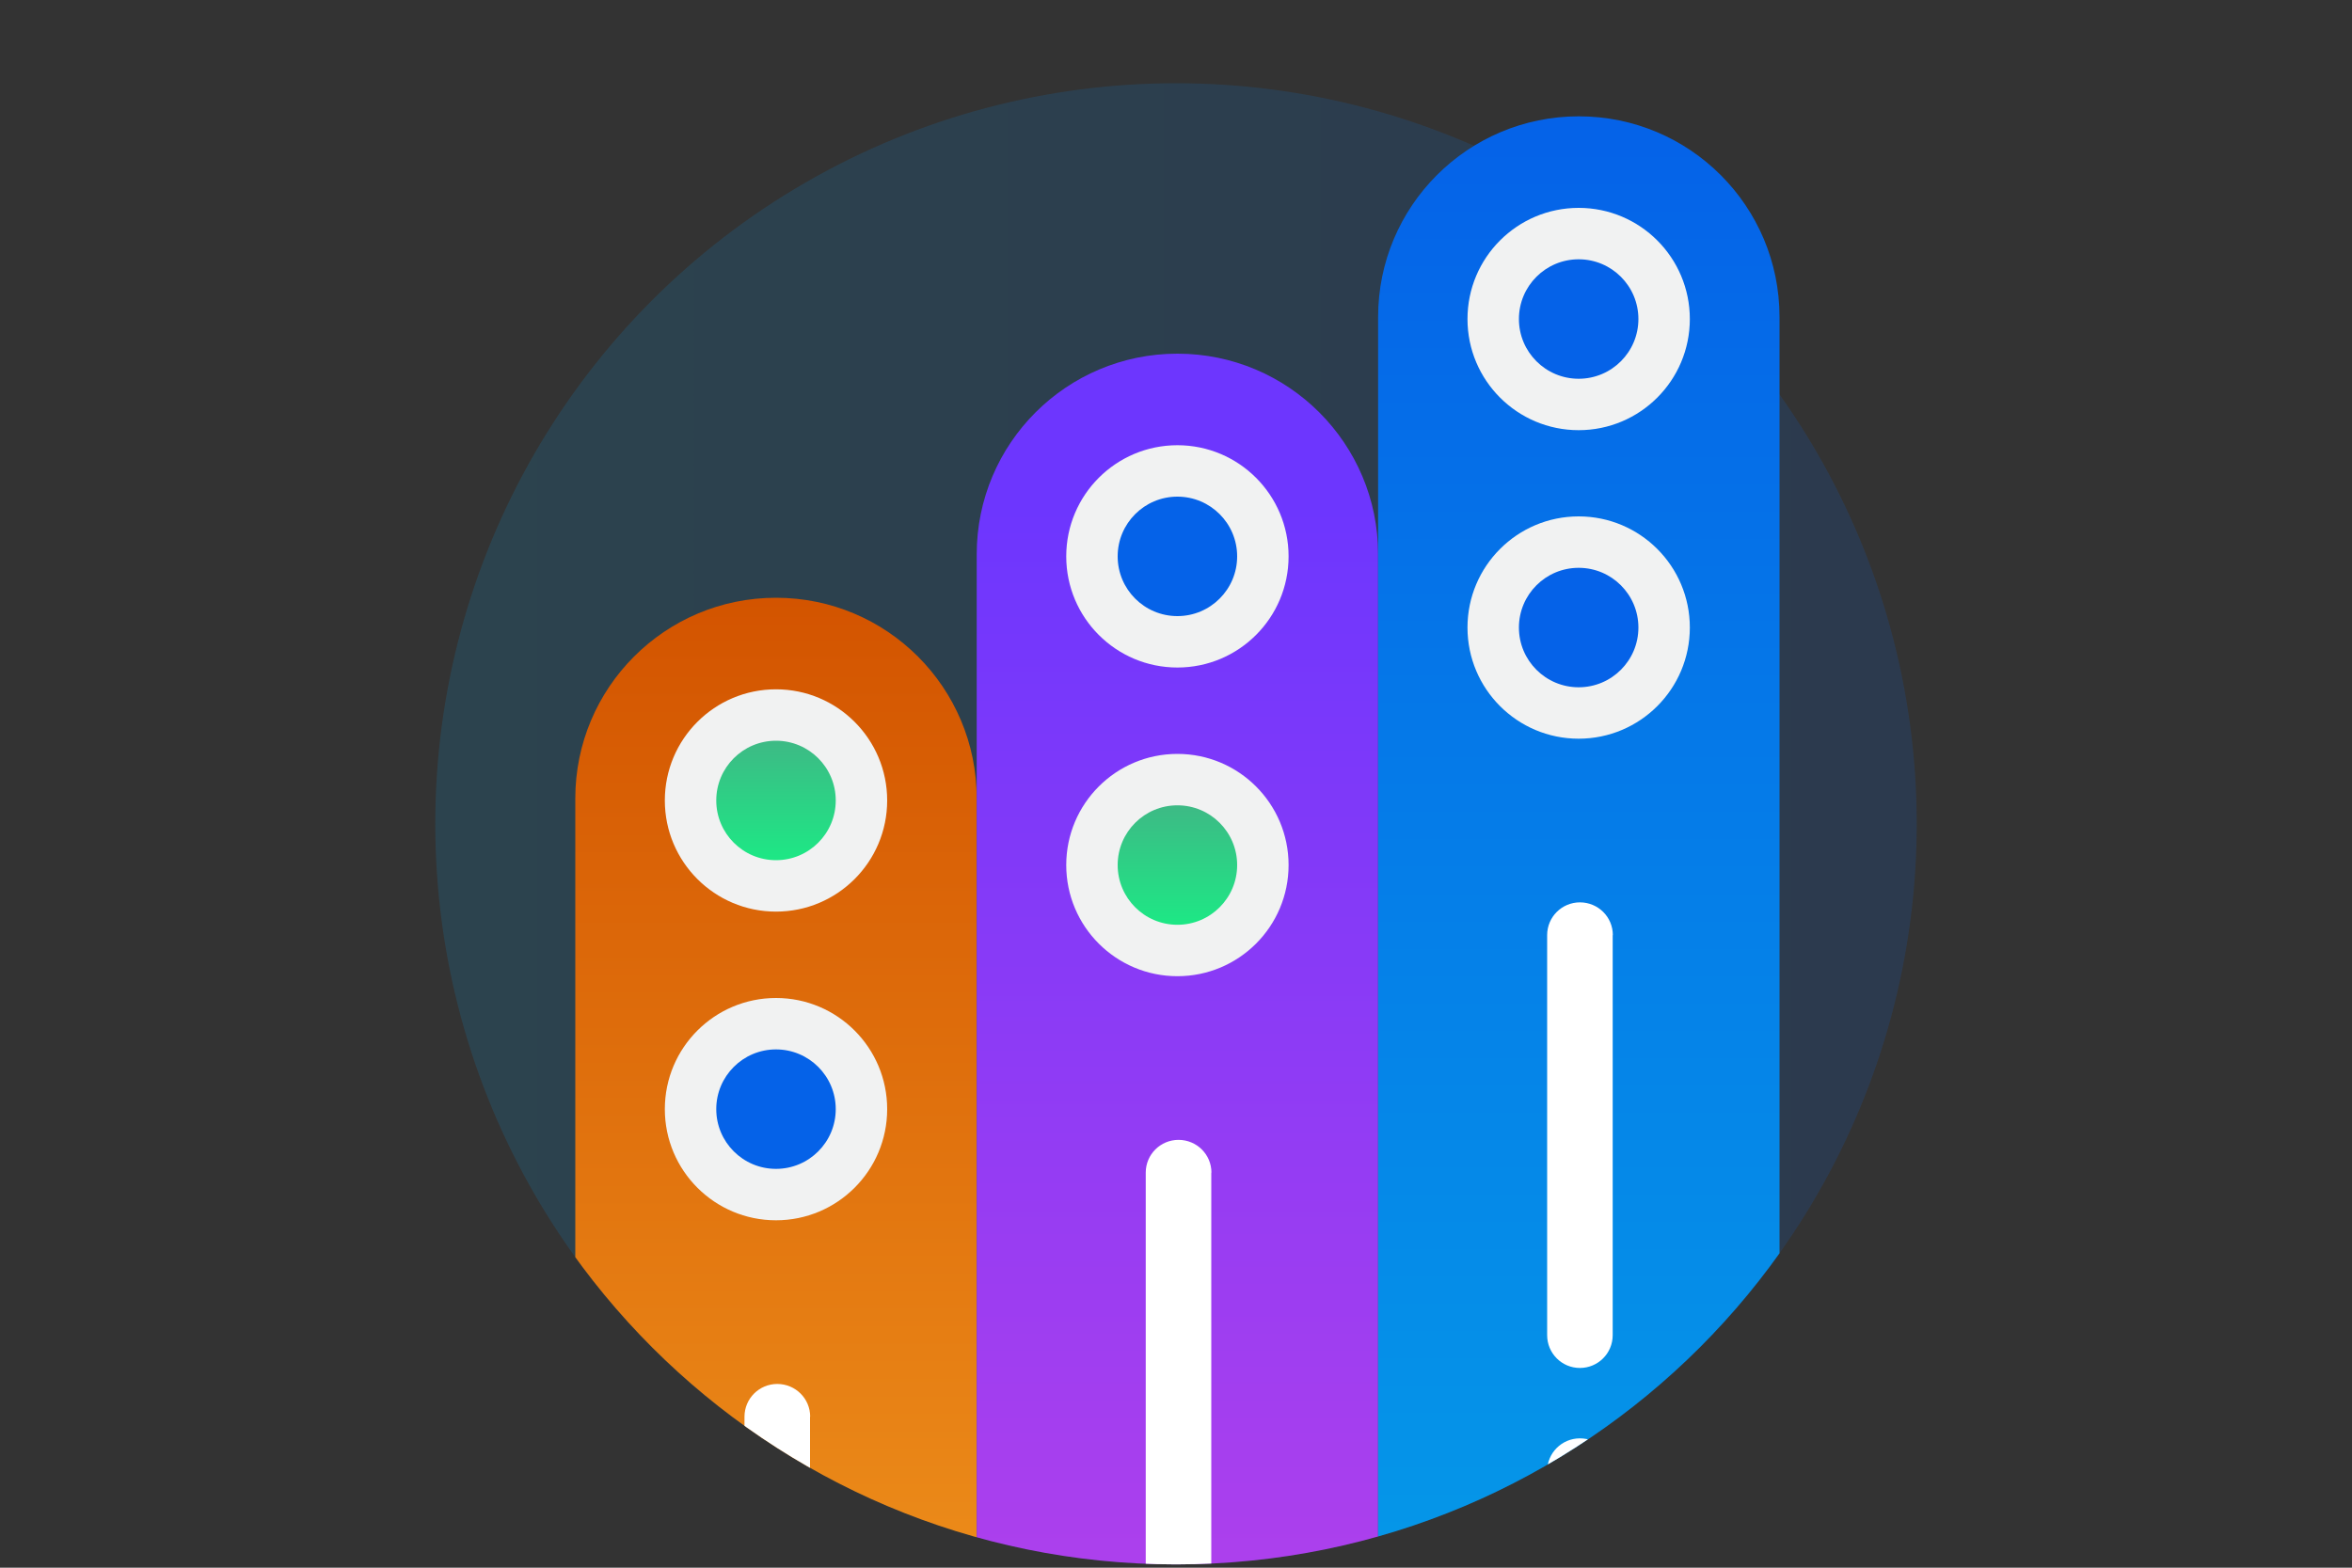 <?xml version="1.0" encoding="UTF-8"?>
<svg id="Layer_1" data-name="Layer 1" xmlns="http://www.w3.org/2000/svg" xmlns:xlink="http://www.w3.org/1999/xlink" viewBox="0 0 150 100">
  <rect x="0" y="0" width="150" height="100" fill="#333333" stroke="none"/>
  <defs>
    <style>
      .cls-1 {
        fill: none;
      }

      .cls-2 {
        clip-path: url(#clippath);
      }

      .cls-3 {
        fill: #fff;
      }

      .cls-4 {
        fill: #f1f2f2;
      }

      .cls-5 {
        fill: #0562e8;
      }

      .cls-6 {
        fill: url(#linear-gradient);
        isolation: isolate;
        opacity: .15;
      }

      .cls-7 {
        fill: url(#linear-gradient-3);
      }

      .cls-8 {
        fill: url(#linear-gradient-4);
      }

      .cls-9 {
        fill: url(#linear-gradient-2);
      }

      .cls-10 {
        fill: url(#linear-gradient-6);
      }

      .cls-11 {
        fill: url(#linear-gradient-5);
      }
    </style>
    <linearGradient id="linear-gradient" x1="27.76" y1="596.42" x2="122.24" y2="596.42" gradientTransform="translate(0 648.97) scale(1 -1)" gradientUnits="userSpaceOnUse">
      <stop offset="0" stop-color="#05a1e8"/>
      <stop offset="1" stop-color="#0562e8"/>
    </linearGradient>
    <clipPath id="clippath">
      <path class="cls-1" d="M122.24,52.55c0-26.1-1.23-66.68-47.24-47.24-26.1,0-47.24,21.15-47.24,47.24s21.15,47.24,47.24,47.24,47.24-21.15,47.24-47.24h0Z"/>
    </clipPath>
    <linearGradient id="linear-gradient-2" x1="5465.34" y1="-4127.77" x2="5575.04" y2="-4127.77" gradientTransform="translate(4177.27 -5427.21) rotate(90) scale(1 -1)" gradientUnits="userSpaceOnUse">
      <stop offset="0" stop-color="#d35400"/>
      <stop offset="1" stop-color="#ffb62d"/>
    </linearGradient>
    <linearGradient id="linear-gradient-3" x1="5474.48" y1="-4127.77" x2="5482.09" y2="-4127.77" gradientTransform="translate(4177.27 -5427.22) rotate(90) scale(1 -1)" gradientUnits="userSpaceOnUse">
      <stop offset="0" stop-color="#3dba85"/>
      <stop offset="1" stop-color="#1de885"/>
    </linearGradient>
    <linearGradient id="linear-gradient-4" x1="5449.78" y1="-4102.18" x2="5559.48" y2="-4102.18" gradientTransform="translate(4177.27 -5427.22) rotate(90) scale(1 -1)" gradientUnits="userSpaceOnUse">
      <stop offset=".09" stop-color="#6d36fe"/>
      <stop offset=".72" stop-color="#ae40ec"/>
      <stop offset="1" stop-color="#e244ba"/>
    </linearGradient>
    <linearGradient id="linear-gradient-5" x1="5478.6" y1="-4102.18" x2="5486.21" y2="-4102.18" xlink:href="#linear-gradient-3"/>
    <linearGradient id="linear-gradient-6" x1="7246.74" y1="5580.57" x2="7356.44" y2="5580.57" gradientTransform="translate(5681.25 7363.86) rotate(-90) scale(1 -1)" xlink:href="#linear-gradient"/>
  </defs>
  <g id="Layer_1-2" data-name="Layer 1">
    <circle class="cls-6" cx="75" cy="52.55" r="47.24"/>
    <g class="cls-2">
      <g>
        <path class="cls-9" d="M62.29,50.93v84.1c0,7.07-5.73,12.8-12.8,12.8h0c-7.07,0-12.8-5.73-12.8-12.8V50.93c0-7.07,5.73-12.8,12.8-12.8h0c7.07,0,12.8,5.73,12.8,12.8Z"/>
        <circle class="cls-4" cx="49.49" cy="51.06" r="7.09"/>
        <circle class="cls-4" cx="49.49" cy="70.75" r="7.09"/>
        <circle class="cls-7" cx="49.49" cy="51.06" r="3.81"/>
        <circle class="cls-5" cx="49.49" cy="70.75" r="3.81"/>
        <path class="cls-3" d="M51.66,90.37v25.52c0,1.16-.94,2.09-2.09,2.09h0c-1.16,0-2.09-.94-2.09-2.09v-25.52c0-1.16,.94-2.09,2.09-2.09h0c1.16,0,2.1,.93,2.1,2.09h0Z"/>
        <path class="cls-8" d="M87.89,35.36V119.47c0,7.07-5.73,12.8-12.8,12.8h0c-7.07,0-12.8-5.73-12.8-12.8V35.36c0-7.07,5.73-12.8,12.8-12.8h0c7.07,0,12.8,5.73,12.8,12.8Z"/>
        <circle class="cls-4" cx="75.09" cy="35.49" r="7.09"/>
        <circle class="cls-4" cx="75.09" cy="55.18" r="7.09"/>
        <circle class="cls-5" cx="75.09" cy="35.49" r="3.81"/>
        <circle class="cls-11" cx="75.09" cy="55.18" r="3.81"/>
        <path class="cls-3" d="M77.25,74.8v25.52c0,1.16-.94,2.09-2.09,2.09h0c-1.16,0-2.09-.94-2.09-2.09v-25.52c0-1.16,.94-2.09,2.09-2.09h0c1.16,0,2.1,.93,2.1,2.09h0Z"/>
        <path class="cls-10" d="M87.89,104.32V20.22c0-7.07,5.73-12.8,12.8-12.8h0c7.07,0,12.8,5.73,12.8,12.8V104.32c0,7.07-5.73,12.8-12.8,12.8h0c-7.07,0-12.8-5.73-12.8-12.8Z"/>
        <circle class="cls-4" cx="100.68" cy="20.35" r="7.09"/>
        <circle class="cls-4" cx="100.68" cy="40.03" r="7.09"/>
        <circle class="cls-5" cx="100.68" cy="20.35" r="3.81"/>
        <circle class="cls-5" cx="100.68" cy="40.03" r="3.81"/>
        <path class="cls-3" d="M102.85,59.65v25.52c0,1.16-.94,2.09-2.09,2.09h0c-1.16,0-2.09-.94-2.09-2.09v-25.52c0-1.16,.94-2.09,2.09-2.09h0c1.16,0,2.1,.93,2.1,2.09h0Z"/>
        <path class="cls-3" d="M102.85,93.84v14.47c0,1.16-.94,2.09-2.09,2.09h0c-1.16,0-2.09-.94-2.09-2.09v-14.47c0-1.16,.94-2.09,2.09-2.09h0c1.16,0,2.09,.94,2.09,2.09Z"/>
      </g>
    </g>
  </g>
</svg>